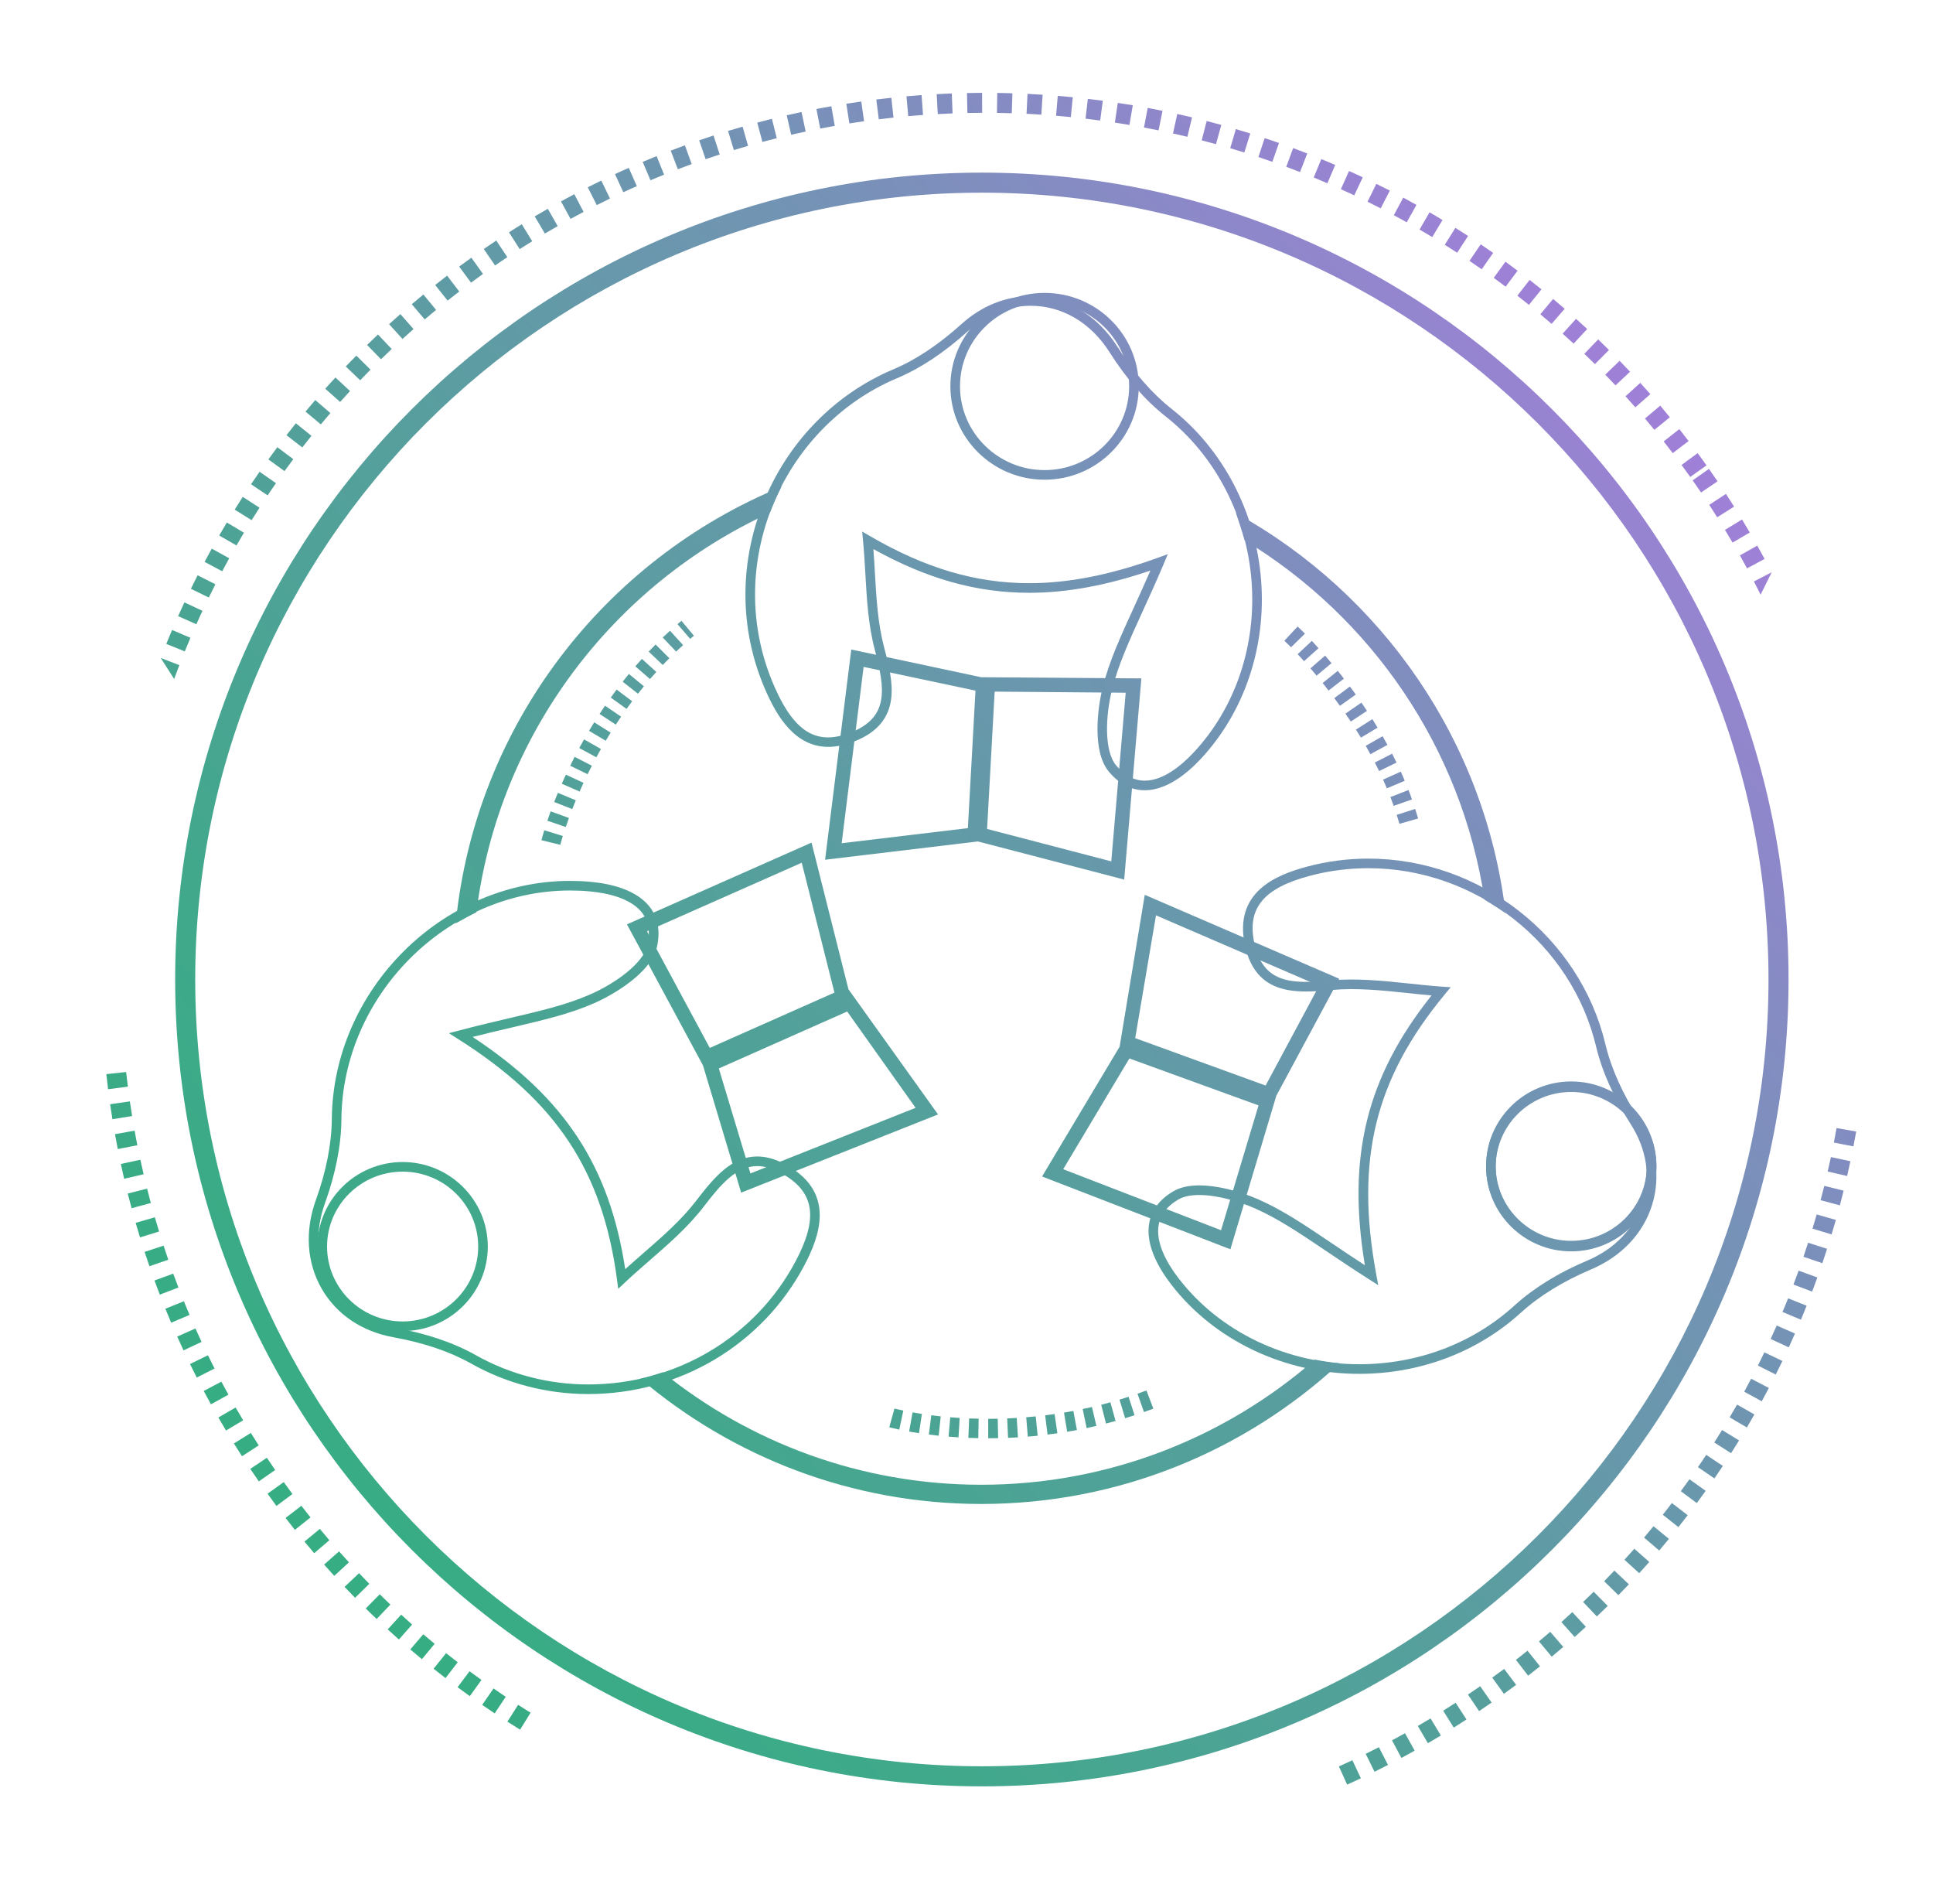 <?xml version="1.0" encoding="utf-8"?>
<!-- Generator: Adobe Illustrator 15.0.0, SVG Export Plug-In . SVG Version: 6.00 Build 0)  -->
<!DOCTYPE svg PUBLIC "-//W3C//DTD SVG 1.1//EN" "http://www.w3.org/Graphics/SVG/1.1/DTD/svg11.dtd">
<svg version="1.1" id="Layer_1" xmlns="http://www.w3.org/2000/svg" xmlns:xlink="http://www.w3.org/1999/xlink" x="0px" y="0px"
	 width="265.306px" height="261.225px" viewBox="0 0 265.306 261.225" enable-background="new 0 0 265.306 261.225"
	 xml:space="preserve">
<g>
	<linearGradient id="SVGID_1_" gradientUnits="userSpaceOnUse" x1="269.325" y1="27.744" x2="-115.636" y2="359.093">
		<stop  offset="0" style="stop-color:#C471F5"/>
		<stop  offset="0.004" style="stop-color:#C372F4"/>
		<stop  offset="0.118" style="stop-color:#9883D2"/>
		<stop  offset="0.237" style="stop-color:#7493B5"/>
		<stop  offset="0.363" style="stop-color:#569F9D"/>
		<stop  offset="0.495" style="stop-color:#3FA98A"/>
		<stop  offset="0.636" style="stop-color:#2FB07D"/>
		<stop  offset="0.794" style="stop-color:#25B475"/>
		<stop  offset="1" style="stop-color:#22B573"/>
	</linearGradient>
	<path fill="url(#SVGID_1_)" d="M192.077,113.046c-0.119-0.416-0.244-0.827-0.379-1.23l2.537-0.812
		c0.141,0.43,0.273,0.869,0.405,1.311L192.077,113.046z M191.286,110.583c-0.146-0.404-0.299-0.808-0.451-1.207l2.484-0.966
		c0.168,0.428,0.328,0.853,0.474,1.288L191.286,110.583z M190.351,108.175c-0.176-0.404-0.341-0.799-0.525-1.196l2.435-1.092
		c0.187,0.416,0.368,0.828,0.544,1.251L190.351,108.175z M189.282,105.805c-0.196-0.392-0.387-0.783-0.587-1.167l2.374-1.216
		c0.205,0.402,0.407,0.811,0.607,1.223L189.282,105.805z M188.088,103.492c-0.21-0.383-0.42-0.767-0.638-1.146l2.314-1.321
		c0.224,0.392,0.445,0.783,0.662,1.19L188.088,103.492z M186.787,101.221c-0.226-0.373-0.452-0.739-0.685-1.102l2.258-1.433
		c0.242,0.385,0.484,0.773,0.717,1.16L186.787,101.221z M185.396,99.015c-0.242-0.372-0.489-0.728-0.734-1.089l2.193-1.51
		c0.264,0.371,0.512,0.747,0.765,1.127L185.396,99.015z M183.909,96.856c-0.258-0.363-0.518-0.712-0.775-1.057l2.145-1.593
		c0.266,0.357,0.53,0.721,0.804,1.103L183.909,96.856z M182.345,94.76c-0.279-0.357-0.537-0.705-0.811-1.035l2.075-1.669
		c0.278,0.342,0.56,0.703,0.844,1.069L182.345,94.76z M180.703,92.714c-0.286-0.354-0.573-0.686-0.845-0.997l2.01-1.749
		c0.287,0.327,0.574,0.67,0.884,1.033L180.703,92.714z M178.981,90.729c-0.313-0.348-0.607-0.671-0.877-0.961l1.951-1.825
		c0.277,0.306,0.586,0.641,0.91,1.006L178.981,90.729z M177.195,88.819c-0.566-0.571-0.9-0.885-0.917-0.893l1.826-1.954
		c0,0,0.363,0.34,1,0.981L177.195,88.819z"/>
	<linearGradient id="SVGID_2_" gradientUnits="userSpaceOnUse" x1="226.976" y1="-21.46" x2="-157.997" y2="309.899">
		<stop  offset="0" style="stop-color:#C471F5"/>
		<stop  offset="0.004" style="stop-color:#C372F4"/>
		<stop  offset="0.118" style="stop-color:#9883D2"/>
		<stop  offset="0.237" style="stop-color:#7493B5"/>
		<stop  offset="0.363" style="stop-color:#569F9D"/>
		<stop  offset="0.495" style="stop-color:#3FA98A"/>
		<stop  offset="0.636" style="stop-color:#2FB07D"/>
		<stop  offset="0.794" style="stop-color:#25B475"/>
		<stop  offset="1" style="stop-color:#22B573"/>
	</linearGradient>
	<path fill="url(#SVGID_2_)" d="M76.905,115.93l-2.587-0.635c0,0,0.112-0.49,0.386-1.363l2.541,0.785
		C77.019,115.474,76.905,115.909,76.905,115.93 M77.652,113.483l-2.524-0.86c0.127-0.391,0.281-0.823,0.449-1.287l2.51,0.912
		C77.919,112.696,77.778,113.107,77.652,113.483 M78.546,111.026l-2.486-0.973c0.16-0.399,0.328-0.822,0.508-1.257l2.46,1.023
		C78.861,110.239,78.702,110.64,78.546,111.026 M79.545,108.617l-2.438-1.072c0.183-0.407,0.37-0.824,0.564-1.243l2.419,1.125
		C79.901,107.834,79.722,108.23,79.545,108.617 M80.649,106.242l-2.389-1.166c0.188-0.401,0.391-0.803,0.609-1.221l2.365,1.221
		C81.038,105.476,80.846,105.861,80.649,106.242 M81.851,103.92l-2.348-1.27c0.21-0.385,0.435-0.785,0.657-1.188l2.32,1.314
		C82.262,103.166,82.054,103.541,81.851,103.92 M83.134,101.648l-2.288-1.364c0.231-0.388,0.466-0.77,0.71-1.163l2.258,1.415
		C83.583,100.907,83.353,101.284,83.134,101.648 M84.52,99.434l-2.229-1.459c0.237-0.379,0.498-0.755,0.754-1.133l2.203,1.503
		C84.991,98.708,84.759,99.073,84.52,99.434 M85.995,97.28l-2.168-1.555c0.262-0.367,0.526-0.734,0.804-1.101l2.132,1.607
		C86.5,96.576,86.245,96.927,85.995,97.28 M87.56,95.192l-2.098-1.647c0.277-0.359,0.561-0.711,0.854-1.063l2.06,1.694
		C88.096,94.516,87.823,94.851,87.56,95.192 M89.215,93.183l-2.019-1.749c0.293-0.335,0.605-0.68,0.908-1.02l1.975,1.795
		C89.786,92.528,89.5,92.852,89.215,93.183 M90.96,91.253l-1.93-1.838c0.314-0.327,0.632-0.652,0.951-0.976l1.888,1.885
		C91.562,90.63,91.262,90.939,90.96,91.253 M92.8,89.412l-1.84-1.931c0.328-0.312,0.664-0.618,1-0.927l1.794,1.97
		C93.435,88.817,93.112,89.11,92.8,89.412 M94.728,87.669l-1.74-2.021l0.545-0.458l1.705,2.047L94.728,87.669z"/>
	<linearGradient id="SVGID_3_" gradientUnits="userSpaceOnUse" x1="296.367" y1="59.163" x2="-88.597" y2="390.515">
		<stop  offset="0" style="stop-color:#C471F5"/>
		<stop  offset="0.004" style="stop-color:#C372F4"/>
		<stop  offset="0.118" style="stop-color:#9883D2"/>
		<stop  offset="0.237" style="stop-color:#7493B5"/>
		<stop  offset="0.363" style="stop-color:#569F9D"/>
		<stop  offset="0.495" style="stop-color:#3FA98A"/>
		<stop  offset="0.636" style="stop-color:#2FB07D"/>
		<stop  offset="0.794" style="stop-color:#25B475"/>
		<stop  offset="1" style="stop-color:#22B573"/>
	</linearGradient>
	<path fill="url(#SVGID_3_)" d="M139.713,197.238c-0.462,0.026-0.917,0.047-1.355,0.069l-0.12-2.665
		c0.436-0.018,0.868-0.038,1.309-0.066L139.713,197.238z M141.068,197.141l-0.218-2.659c0.428-0.039,0.864-0.072,1.301-0.121
		l0.271,2.654C141.97,197.056,141.515,197.104,141.068,197.141 M136.994,197.347c-0.462,0.01-0.913,0.014-1.363,0.014v-2.669
		c0.429,0.003,0.861-0.005,1.31-0.006L136.994,197.347z M143.78,196.86l-0.331-2.647c0.429-0.056,0.86-0.112,1.294-0.171
		l0.383,2.635C144.673,196.743,144.224,196.803,143.78,196.86 M134.269,197.347c-0.459-0.007-0.914-0.02-1.361-0.039l0.109-2.665
		c0.43,0.015,0.861,0.032,1.303,0.037L134.269,197.347z M146.467,196.469l-0.431-2.626c0.426-0.078,0.852-0.155,1.282-0.229
		l0.489,2.618C147.364,196.317,146.916,196.392,146.467,196.469 M131.555,197.238c-0.472-0.033-0.925-0.061-1.362-0.098l0.227-2.659
		c0.422,0.036,0.85,0.066,1.295,0.095L131.555,197.238z M149.144,195.968l-0.545-2.615c0.426-0.09,0.846-0.182,1.273-0.279
		l0.608,2.594C150.03,195.772,149.586,195.87,149.144,195.968 M128.833,197.012c-0.473-0.054-0.922-0.105-1.346-0.159l0.335-2.647
		c0.413,0.057,0.843,0.106,1.294,0.155L128.833,197.012z M151.8,195.343l-0.658-2.576c0.416-0.111,0.832-0.225,1.261-0.342
		l0.712,2.57C152.674,195.113,152.233,195.235,151.8,195.343 M126.131,196.665c-0.491-0.078-0.944-0.152-1.354-0.224l0.475-2.628
		c0.385,0.069,0.816,0.14,1.278,0.215L126.131,196.665z M154.427,194.612l-0.776-2.553c0.415-0.125,0.831-0.248,1.243-0.391
		l0.826,2.536C155.286,194.35,154.86,194.481,154.427,194.612 M123.426,196.176c-0.892-0.193-1.373-0.325-1.373-0.325l0.712-2.566
		c0.02,0.002,0.447,0.118,1.216,0.277L123.426,196.176z M157.013,193.765l-0.891-2.511c0.414-0.146,0.819-0.294,1.23-0.45l0.946,2.5
		C157.862,193.464,157.438,193.618,157.013,193.765"/>
	<g>
		<linearGradient id="SVGID_4_" gradientUnits="userSpaceOnUse" x1="252.184" y1="7.82" x2="-132.794" y2="339.183">
			<stop  offset="0" style="stop-color:#C471F5"/>
			<stop  offset="0.004" style="stop-color:#C372F4"/>
			<stop  offset="0.118" style="stop-color:#9883D2"/>
			<stop  offset="0.237" style="stop-color:#7493B5"/>
			<stop  offset="0.363" style="stop-color:#569F9D"/>
			<stop  offset="0.495" style="stop-color:#3FA98A"/>
			<stop  offset="0.636" style="stop-color:#2FB07D"/>
			<stop  offset="0.794" style="stop-color:#25B475"/>
			<stop  offset="1" style="stop-color:#22B573"/>
		</linearGradient>
		<path fill="url(#SVGID_4_)" d="M80.721,191.296c-5.648,0-11.203-1.448-16.06-4.185c-2.909-1.638-6.494-2.851-10.648-3.604
			c-4.333-0.778-7.829-3.141-9.852-6.649c-2.067-3.593-2.35-7.937-0.791-12.234c1.393-3.845,2.144-7.658,2.17-11.027
			c0.148-17.736,15.136-32.72,32.723-32.72c0.924,0,1.857,0.043,2.781,0.128c2.747,0.252,6.407,1.079,8.233,3.578
			c1.054,1.443,1.355,3.241,0.896,5.343c-0.76,3.463-5.803,6.502-8.659,7.75c-3.337,1.46-6.845,2.281-11.288,3.324
			c-1.66,0.388-3.436,0.804-5.36,1.292c12.626,8.333,18.789,17.72,20.946,31.87c0.822-0.747,1.666-1.479,2.503-2.213
			c2.567-2.232,5.218-4.539,7.259-7.208c2.528-3.309,4.902-6.045,8.353-6.045c1.394,0,2.825,0.452,4.388,1.388
			c6.289,3.765,4.197,9.538,2.081,13.555C104.636,184.528,93.265,191.296,80.721,191.296z M78.263,122.196
			c-16.879,0-31.26,14.385-31.406,31.411c-0.023,3.518-0.803,7.481-2.244,11.466c-1.426,3.927-1.18,7.879,0.691,11.126
			c1.822,3.169,5,5.304,8.939,6.012c4.305,0.778,8.028,2.041,11.067,3.753c4.66,2.626,9.986,4.015,15.41,4.015
			c12.055,0,22.979-6.497,28.505-16.958c3.053-5.78,2.577-9.31-1.592-11.803c-1.352-0.81-2.56-1.202-3.708-1.202
			c-2.847,0-4.995,2.503-7.308,5.524c-2.117,2.776-4.822,5.13-7.436,7.403c-1.148,1-2.292,1.999-3.396,3.034l-0.936,0.878
			l-0.165-1.272c-1.987-14.888-8.302-24.45-21.794-32.995l-1.275-0.81l1.461-0.386c2.502-0.659,4.766-1.189,6.846-1.676
			c4.379-1.025,7.834-1.836,11.064-3.25c3.41-1.489,7.333-4.259,7.899-6.824c0.374-1.714,0.147-3.154-0.673-4.28
			c-1.539-2.104-4.814-2.815-7.289-3.043C80.042,122.236,79.148,122.196,78.263,122.196z"/>
	</g>
	<g>
		<linearGradient id="SVGID_5_" gradientUnits="userSpaceOnUse" x1="239.962" y1="-6.377" x2="-145.013" y2="324.985">
			<stop  offset="0" style="stop-color:#C471F5"/>
			<stop  offset="0.004" style="stop-color:#C372F4"/>
			<stop  offset="0.118" style="stop-color:#9883D2"/>
			<stop  offset="0.237" style="stop-color:#7493B5"/>
			<stop  offset="0.363" style="stop-color:#569F9D"/>
			<stop  offset="0.495" style="stop-color:#3FA98A"/>
			<stop  offset="0.636" style="stop-color:#2FB07D"/>
			<stop  offset="0.794" style="stop-color:#25B475"/>
			<stop  offset="1" style="stop-color:#22B573"/>
		</linearGradient>
		<path fill="url(#SVGID_5_)" d="M157.114,108.444c-1.852,0-3.512-0.863-4.932-2.565c-2.272-2.724-1.588-8.566-0.826-11.592
			c0.887-3.529,2.379-6.796,4.268-10.931c0.715-1.561,1.478-3.229,2.271-5.06c-6.027,2.05-11.484,3.049-16.638,3.049l0,0
			c-7.2,0-14.024-1.91-21.384-6c0.085,1.104,0.151,2.217,0.213,3.33c0.195,3.399,0.398,6.913,1.262,10.158
			c1.205,4.567,2.707,10.253-4.123,12.921c-1.248,0.489-2.441,0.736-3.542,0.736c-4.571,0-7.009-4.218-8.446-7.39
			c-3.697-8.165-3.897-17.351-0.559-25.864c3.279-8.376,9.805-15.133,17.9-18.539c3.087-1.298,6.242-3.392,9.377-6.22
			c2.782-2.507,6.073-3.834,9.52-3.834c4.773,0,9.119,2.547,11.928,6.985c2.188,3.46,4.742,6.386,7.385,8.468
			c7.096,5.588,11.582,14.173,12.303,23.549c0.705,9.166-2.311,18.091-8.27,24.482C162.982,106.099,160.153,108.444,157.114,108.444
			z M160.286,76.042l-0.586,1.39c-1.014,2.396-1.983,4.52-2.877,6.472c-1.86,4.073-3.33,7.292-4.188,10.704
			c-0.906,3.61-1.123,8.41,0.558,10.426c1.158,1.388,2.479,2.09,3.922,2.09c2.566,0,5.084-2.118,6.746-3.898
			c5.707-6.121,8.593-14.679,7.915-23.482c-0.693-9.01-4.998-17.252-11.806-22.614c-2.757-2.171-5.414-5.212-7.681-8.795
			c-2.56-4.051-6.501-6.374-10.813-6.374c-3.114,0-6.1,1.208-8.639,3.494c-3.244,2.929-6.523,5.099-9.746,6.456
			c-7.769,3.271-14.035,9.758-17.187,17.807c-3.205,8.177-3.015,17,0.537,24.838c2.729,6.036,5.776,7.735,10.306,5.973
			c5.32-2.082,4.735-6.021,3.323-11.359c-0.896-3.373-1.101-6.955-1.297-10.421c-0.089-1.517-0.175-3.034-0.319-4.535l-0.119-1.274
			l1.107,0.643c7.57,4.395,14.501,6.443,21.815,6.443c5.397,0,11.159-1.136,17.611-3.471L160.286,76.042z"/>
	</g>
	<g>
		<linearGradient id="SVGID_6_" gradientUnits="userSpaceOnUse" x1="297.744" y1="60.752" x2="-87.237" y2="392.118">
			<stop  offset="0" style="stop-color:#C471F5"/>
			<stop  offset="0.004" style="stop-color:#C372F4"/>
			<stop  offset="0.118" style="stop-color:#9883D2"/>
			<stop  offset="0.237" style="stop-color:#7493B5"/>
			<stop  offset="0.363" style="stop-color:#569F9D"/>
			<stop  offset="0.495" style="stop-color:#3FA98A"/>
			<stop  offset="0.636" style="stop-color:#2FB07D"/>
			<stop  offset="0.794" style="stop-color:#25B475"/>
			<stop  offset="1" style="stop-color:#22B573"/>
		</linearGradient>
		<path fill="url(#SVGID_6_)" d="M186.547,188.524c-10.252,0-19.911-4.599-25.831-12.305c-1.681-2.19-3.562-5.435-2.969-8.476
			c0.342-1.753,1.456-3.196,3.314-4.282c0.899-0.53,2.097-0.798,3.541-0.798c2.316,0,5.314,0.705,8.029,1.888
			c3.333,1.451,6.323,3.466,10.105,6.015c1.414,0.952,2.926,1.972,4.594,3.055c-2.467-14.918,0.23-25.822,9.15-37.022
			c-1.109-0.098-2.225-0.217-3.338-0.336c-3.434-0.371-7.141-0.719-10.213-0.423c-1.178,0.111-2.429,0.216-3.629,0.216
			c-3.301,0-7.246-0.729-8.446-6.394c-1.503-7.182,4.147-9.568,8.53-10.738c2.743-0.733,5.576-1.104,8.41-1.104
			c15.345,0,29.04,10.723,32.556,25.496c0.774,3.257,2.32,6.71,4.591,10.265c2.37,3.707,3.012,7.879,1.813,11.749
			c-1.23,3.961-4.229,7.117-8.442,8.893c-3.753,1.583-7.06,3.622-9.558,5.896C202.802,185.54,194.917,188.524,186.547,188.524z
			 M164.603,163.983c-1.209,0-2.178,0.204-2.877,0.617c-1.515,0.889-2.417,2.032-2.684,3.396c-0.5,2.557,1.201,5.446,2.721,7.418
			c5.674,7.383,14.939,11.791,24.784,11.791c8.042,0,15.61-2.862,21.321-8.063c2.605-2.377,6.043-4.498,9.936-6.136
			c3.846-1.622,6.578-4.488,7.689-8.071c1.088-3.491,0.496-7.273-1.658-10.646c-2.354-3.681-3.955-7.27-4.768-10.671
			c-3.377-14.186-16.529-24.481-31.271-24.481c-2.721,0-5.437,0.355-8.07,1.059c-6.311,1.687-8.576,4.434-7.576,9.192
			c0.991,4.7,4.024,5.348,7.152,5.348c1.145,0,2.357-0.103,3.502-0.21c3.188-0.305,6.982,0.049,10.483,0.425
			c1.516,0.162,3.03,0.326,4.544,0.432l1.28,0.088l-0.817,0.988c-9.582,11.581-12.307,22.707-9.406,38.404l0.277,1.489l-1.279-0.813
			c-2.185-1.387-4.114-2.688-5.885-3.882c-3.729-2.512-6.669-4.496-9.894-5.897C170.132,164.901,167.127,163.983,164.603,163.983z"
			/>
	</g>
	<g>
		<linearGradient id="SVGID_7_" gradientUnits="userSpaceOnUse" x1="311.881" y1="77.172" x2="-73.108" y2="408.546">
			<stop  offset="0" style="stop-color:#C471F5"/>
			<stop  offset="0.004" style="stop-color:#C372F4"/>
			<stop  offset="0.118" style="stop-color:#9883D2"/>
			<stop  offset="0.237" style="stop-color:#7493B5"/>
			<stop  offset="0.363" style="stop-color:#569F9D"/>
			<stop  offset="0.495" style="stop-color:#3FA98A"/>
			<stop  offset="0.636" style="stop-color:#2FB07D"/>
			<stop  offset="0.794" style="stop-color:#25B475"/>
			<stop  offset="1" style="stop-color:#22B573"/>
		</linearGradient>
		<path fill="url(#SVGID_7_)" d="M215.655,171.591c-6.449,0-11.689-5.201-11.689-11.595s5.24-11.596,11.689-11.596
			s11.691,5.202,11.691,11.596S222.104,171.591,215.655,171.591z M215.655,149.72c-5.719,0-10.372,4.609-10.372,10.276
			c0,5.668,4.653,10.277,10.372,10.277c5.72,0,10.373-4.609,10.373-10.277C226.028,154.329,221.375,149.72,215.655,149.72z"/>
	</g>
	<linearGradient id="SVGID_8_" gradientUnits="userSpaceOnUse" x1="264.8" y1="22.48" x2="-120.177" y2="353.843">
		<stop  offset="0" style="stop-color:#C471F5"/>
		<stop  offset="0.004" style="stop-color:#C372F4"/>
		<stop  offset="0.118" style="stop-color:#9883D2"/>
		<stop  offset="0.237" style="stop-color:#7493B5"/>
		<stop  offset="0.363" style="stop-color:#569F9D"/>
		<stop  offset="0.495" style="stop-color:#3FA98A"/>
		<stop  offset="0.636" style="stop-color:#2FB07D"/>
		<stop  offset="0.794" style="stop-color:#25B475"/>
		<stop  offset="1" style="stop-color:#22B573"/>
	</linearGradient>
	<path fill="url(#SVGID_8_)" d="M134.759,245.13c-61.048,0-110.719-49.674-110.719-110.717c0-61.054,49.671-110.724,110.719-110.724
		c61.053,0,110.722,49.67,110.722,110.724C245.48,195.456,195.812,245.13,134.759,245.13 M134.759,26.44
		c-59.533,0-107.965,48.436-107.965,107.973c0,59.527,48.432,107.963,107.965,107.963c59.539,0,107.969-48.436,107.969-107.963
		C242.728,74.876,194.298,26.44,134.759,26.44"/>
	<linearGradient id="SVGID_9_" gradientUnits="userSpaceOnUse" x1="264.865" y1="22.556" x2="-120.112" y2="353.919">
		<stop  offset="0" style="stop-color:#C471F5"/>
		<stop  offset="0.004" style="stop-color:#C372F4"/>
		<stop  offset="0.118" style="stop-color:#9883D2"/>
		<stop  offset="0.237" style="stop-color:#7493B5"/>
		<stop  offset="0.363" style="stop-color:#569F9D"/>
		<stop  offset="0.495" style="stop-color:#3FA98A"/>
		<stop  offset="0.636" style="stop-color:#2FB07D"/>
		<stop  offset="0.794" style="stop-color:#25B475"/>
		<stop  offset="1" style="stop-color:#22B573"/>
	</linearGradient>
	<path fill="url(#SVGID_9_)" d="M204.724,233.63c-0.569,0.398-1.14,0.791-1.717,1.174l-1.527-2.267
		c0.559-0.38,1.119-0.762,1.678-1.148L204.724,233.63z M206.413,232.43l-1.6-2.223c0.545-0.392,1.09-0.794,1.635-1.194l1.643,2.191
		C207.528,231.61,206.979,232.022,206.413,232.43 M201.276,235.952c-0.578,0.376-1.158,0.749-1.746,1.115l-1.451-2.32
		c0.57-0.356,1.143-0.721,1.709-1.09L201.276,235.952z M209.739,229.942l-1.676-2.166c0.529-0.415,1.059-0.832,1.59-1.26l1.713,2.14
		C210.827,229.089,210.285,229.515,209.739,229.942 M197.765,238.151c-0.594,0.36-1.195,0.713-1.789,1.056l-1.378-2.367
		c0.587-0.337,1.168-0.684,1.748-1.03L197.765,238.151z M212.974,227.339l-1.748-2.104c0.517-0.435,1.034-0.87,1.544-1.313
		l1.79,2.074C214.034,226.448,213.503,226.896,212.974,227.339 M194.165,240.23c-0.6,0.341-1.21,0.673-1.822,0.998l-1.287-2.413
		c0.595-0.32,1.189-0.643,1.784-0.973L194.165,240.23z M216.124,224.632l-1.822-2.047c0.501-0.451,1.006-0.904,1.502-1.362
		l1.859,2.011C217.149,223.702,216.64,224.171,216.124,224.632 M190.503,242.189c-0.612,0.321-1.236,0.627-1.849,0.937l-1.212-2.46
		c0.604-0.293,1.212-0.603,1.813-0.909L190.503,242.189z M219.172,221.814l-1.889-1.981c0.489-0.471,0.97-0.938,1.452-1.412
		l1.93,1.949C220.171,220.853,219.674,221.339,219.172,221.814 M186.778,244.022c-0.626,0.298-1.254,0.586-1.882,0.87l-1.129-2.498
		c0.618-0.276,1.229-0.562,1.847-0.85L186.778,244.022z M222.124,218.896l-1.953-1.914c0.473-0.482,0.941-0.971,1.402-1.46
		l1.99,1.88C223.091,217.903,222.613,218.399,222.124,218.896 M224.984,215.876l-2.026-1.842c0.458-0.504,0.906-1.009,1.355-1.51
		l2.052,1.811C225.912,214.853,225.443,215.366,224.984,215.876 M227.728,212.769l-2.08-1.781c0.433-0.514,0.873-1.033,1.297-1.554
		l2.117,1.735C228.623,211.703,228.177,212.238,227.728,212.769 M230.362,209.555l-2.139-1.696c0.422-0.535,0.834-1.072,1.245-1.607
		l2.173,1.668C231.222,208.466,230.796,209.015,230.362,209.555 M232.89,206.256l-2.199-1.628c0.398-0.539,0.797-1.088,1.188-1.643
		l2.228,1.594C233.711,205.139,233.304,205.7,232.89,206.256 M235.301,202.876l-2.256-1.551c0.384-0.556,0.763-1.117,1.131-1.684
		l2.286,1.516C236.075,201.729,235.691,202.304,235.301,202.876 M237.591,199.41l-2.304-1.466c0.355-0.571,0.714-1.145,1.067-1.713
		l2.335,1.43C238.327,198.248,237.963,198.836,237.591,199.41 M239.76,195.885l-2.364-1.395c0.345-0.573,0.686-1.157,1.021-1.745
		l2.375,1.35C240.452,194.694,240.108,195.292,239.76,195.885 M241.801,192.288l-2.405-1.314c0.321-0.59,0.643-1.185,0.95-1.781
		l2.43,1.27C242.456,191.069,242.128,191.68,241.801,192.288 M243.722,188.618l-2.447-1.229c0.301-0.601,0.601-1.208,0.887-1.813
		l2.475,1.182C244.337,187.384,244.028,187.999,243.722,188.618 M245.509,184.887l-2.486-1.146c0.287-0.616,0.556-1.232,0.83-1.85
		l2.508,1.102C246.087,183.628,245.8,184.255,245.509,184.887 M247.18,181.094l-2.53-1.063c0.269-0.621,0.518-1.244,0.77-1.872
		l2.541,1.012C247.711,179.812,247.446,180.454,247.18,181.094 M248.717,177.239l-2.563-0.969c0.243-0.637,0.474-1.268,0.706-1.905
		l2.577,0.932C249.198,175.943,248.962,176.592,248.717,177.239 M250.121,173.338l-2.594-0.878c0.219-0.646,0.425-1.285,0.636-1.93
		l2.605,0.838C250.56,172.026,250.335,172.681,250.121,173.338 M251.386,169.39l-2.62-0.793c0.196-0.646,0.392-1.295,0.572-1.947
		l2.634,0.753C251.784,168.063,251.589,168.728,251.386,169.39 M252.523,165.401l-2.649-0.706c0.178-0.651,0.344-1.309,0.512-1.964
		l2.654,0.655C252.872,164.06,252.698,164.729,252.523,165.401 M253.521,161.376l-2.669-0.615c0.152-0.659,0.302-1.32,0.443-1.983
		l2.674,0.57C253.823,160.027,253.677,160.702,253.521,161.376 M254.382,157.311l-2.684-0.524c0.128-0.657,0.252-1.324,0.372-1.991
		l2.695,0.477C254.642,155.951,254.513,156.634,254.382,157.311 M71.385,237.35c-0.587-0.358-1.167-0.724-1.745-1.096l1.475-2.312
		c0.564,0.369,1.137,0.728,1.709,1.078L71.385,237.35z M67.897,235.115c-0.572-0.382-1.145-0.775-1.717-1.164l1.559-2.257
		c0.553,0.39,1.117,0.771,1.676,1.141L67.897,235.115z M64.48,232.749c-0.558-0.404-1.116-0.809-1.675-1.222l1.637-2.192
		c0.543,0.396,1.086,0.798,1.641,1.193L64.48,232.749z M61.151,230.271c-0.549-0.42-1.092-0.851-1.637-1.282l1.711-2.135
		c0.531,0.419,1.063,0.837,1.597,1.248L61.151,230.271z M57.907,227.678c-0.539-0.439-1.061-0.88-1.592-1.334l1.779-2.083
		c0.523,0.44,1.037,0.881,1.561,1.311L57.907,227.678z M54.749,224.978c-0.517-0.461-1.025-0.925-1.536-1.391l1.851-2.014
		c0.498,0.453,1,0.906,1.5,1.354L54.749,224.978z M51.696,222.164c-0.502-0.473-1-0.952-1.494-1.446l1.922-1.947
		c0.48,0.48,0.969,0.949,1.459,1.414L51.696,222.164z M48.734,219.255c-0.479-0.492-0.966-0.992-1.44-1.494l1.984-1.886
		c0.47,0.491,0.938,0.98,1.41,1.462L48.734,219.255z M241.646,81.6c-0.301-0.609-0.605-1.211-0.921-1.814l2.439-1.255
		 M45.876,216.243c-0.467-0.514-0.929-1.031-1.392-1.545l2.049-1.813c0.46,0.505,0.906,1.012,1.362,1.504L45.876,216.243z
		 M242.19,76.699l-2.412,1.293c-0.32-0.598-0.648-1.188-0.976-1.782l2.387-1.336C241.529,75.481,241.86,76.084,242.19,76.699
		 M43.123,213.132c-0.454-0.525-0.891-1.057-1.335-1.589l2.109-1.743c0.43,0.522,0.869,1.041,1.309,1.555L43.123,213.132z
		 M240.158,73.071l-2.363,1.386c-0.34-0.588-0.691-1.167-1.042-1.747l2.344-1.421C239.458,71.879,239.806,72.474,240.158,73.071
		 M40.471,209.934c-0.423-0.54-0.854-1.083-1.274-1.637l2.164-1.669c0.413,0.537,0.834,1.068,1.254,1.596L40.471,209.934z
		 M238.006,69.522l-2.321,1.458c-0.354-0.572-0.718-1.141-1.09-1.707l2.295-1.497C237.267,68.358,237.638,68.938,238.006,69.522
		 M37.942,206.647c-0.411-0.551-0.817-1.109-1.221-1.674l2.222-1.597c0.396,0.552,0.792,1.093,1.194,1.636L37.942,206.647z
		 M235.738,66.049l-2.267,1.533c-0.385-0.556-0.77-1.119-1.152-1.669l2.236-1.571C234.955,64.903,235.35,65.475,235.738,66.049
		 M231.987,65.449c-0.395-0.557-0.793-1.103-1.191-1.646l2.207-1.622c0.414,0.553,0.815,1.119,1.217,1.68L231.987,65.449z
		 M37.767,201.718l-2.246,1.563c-0.395-0.568-0.782-1.142-1.166-1.718l2.275-1.521C37.004,200.596,37.382,201.164,37.767,201.718
		 M229.585,62.182c-0.409-0.539-0.82-1.075-1.241-1.608l2.144-1.694c0.434,0.544,0.854,1.089,1.273,1.643L229.585,62.182z
		 M35.509,198.341l-2.293,1.488c-0.379-0.587-0.749-1.166-1.113-1.753l2.328-1.444C34.786,197.203,35.141,197.774,35.509,198.341
		 M227.069,58.988c-0.422-0.522-0.855-1.04-1.294-1.558l2.093-1.767c0.441,0.529,0.889,1.061,1.318,1.597L227.069,58.988z
		 M33.373,194.897l-2.353,1.404c-0.356-0.593-0.704-1.189-1.047-1.788l2.365-1.37C32.679,193.731,33.022,194.318,33.373,194.897
		 M224.452,55.895c-0.447-0.513-0.9-1.018-1.35-1.516l2.027-1.841c0.461,0.513,0.922,1.029,1.383,1.547L224.452,55.895z
		 M31.35,191.378l-2.394,1.326c-0.339-0.608-0.671-1.216-0.995-1.83l2.419-1.28C30.7,190.192,31.021,190.786,31.35,191.378
		 M221.729,52.882c-0.462-0.493-0.932-0.98-1.408-1.467l1.971-1.905c0.486,0.495,0.959,1,1.434,1.501L221.729,52.882z
		 M29.446,187.791l-2.441,1.241c-0.316-0.615-0.623-1.241-0.924-1.856l2.459-1.2C28.833,186.584,29.136,187.184,29.446,187.791
		 M218.907,49.966c-0.485-0.474-0.967-0.945-1.455-1.414l1.9-1.979c0.495,0.483,0.991,0.964,1.48,1.453L218.907,49.966z
		 M27.667,184.142l-2.48,1.16c-0.294-0.63-0.58-1.262-0.863-1.893l2.501-1.11C27.104,182.916,27.382,183.529,27.667,184.142
		 M215.978,47.154c-0.496-0.462-0.998-0.92-1.503-1.368l1.839-2.035c0.508,0.462,1.02,0.922,1.529,1.396L215.978,47.154z
		 M26.017,180.435l-2.521,1.071c-0.271-0.631-0.536-1.272-0.798-1.917l2.537-1.027C25.491,179.188,25.747,179.813,26.017,180.435
		 M212.96,44.442c-0.516-0.443-1.027-0.887-1.547-1.318l1.756-2.102c0.531,0.448,1.062,0.896,1.586,1.35L212.96,44.442z
		 M24.49,176.673l-2.555,0.98c-0.247-0.643-0.495-1.29-0.735-1.941l2.574-0.937C24.009,175.405,24.247,176.044,24.49,176.673
		 M209.849,41.836c-0.531-0.425-1.06-0.848-1.59-1.262l1.681-2.16c0.547,0.425,1.091,0.857,1.632,1.289L209.849,41.836z
		 M23.097,172.861l-2.586,0.894c-0.227-0.652-0.449-1.309-0.662-1.963l2.6-0.86C22.659,171.582,22.874,172.225,23.097,172.861
		 M206.651,39.335c-0.547-0.403-1.092-0.811-1.635-1.206l1.611-2.215c0.563,0.412,1.111,0.815,1.664,1.235L206.651,39.335z
		 M21.833,168.991l-2.616,0.811c-0.205-0.664-0.399-1.333-0.597-1.998l2.633-0.762C21.438,167.695,21.634,168.345,21.833,168.991
		 M203.365,36.954c-0.559-0.392-1.116-0.775-1.675-1.153l1.537-2.272c0.572,0.391,1.137,0.782,1.71,1.173L203.365,36.954z
		 M20.703,165.08l-2.642,0.715c-0.183-0.666-0.357-1.341-0.528-2.016l2.657-0.67C20.354,163.766,20.526,164.425,20.703,165.08
		 M199.999,34.683c-0.566-0.373-1.133-0.735-1.703-1.093l1.461-2.322c0.578,0.369,1.159,0.739,1.736,1.112L199.999,34.683z
		 M19.712,161.135l-2.674,0.62c-0.154-0.672-0.308-1.354-0.453-2.034l2.682-0.575C19.407,159.812,19.554,160.476,19.712,161.135
		 M196.576,32.53c-0.579-0.348-1.159-0.69-1.739-1.03l1.367-2.366c0.603,0.345,1.195,0.697,1.782,1.058L196.576,32.53z
		 M18.849,157.153l-2.683,0.527c-0.138-0.68-0.266-1.364-0.386-2.044l2.693-0.483C18.593,155.816,18.719,156.487,18.849,157.153
		 M193.075,30.506c-0.586-0.333-1.182-0.657-1.775-0.971l1.296-2.418c0.608,0.33,1.214,0.657,1.814,0.999L193.075,30.506z
		 M18.132,153.147l-2.702,0.435c-0.111-0.68-0.218-1.37-0.315-2.058l2.707-0.387C17.924,151.806,18.026,152.479,18.132,153.147
		 M189.505,28.591c-0.602-0.308-1.2-0.609-1.809-0.908l1.207-2.456c0.625,0.303,1.236,0.616,1.852,0.929L189.505,28.591z
		 M17.552,149.116l-2.719,0.348c-0.083-0.688-0.168-1.377-0.239-2.066l2.719-0.293C17.388,147.772,17.467,148.444,17.552,149.116
		 M185.874,26.808c-0.609-0.293-1.225-0.565-1.838-0.845l1.123-2.5c0.627,0.284,1.26,0.575,1.881,0.865L185.874,26.808z
		 M182.185,25.147c-0.623-0.264-1.245-0.528-1.873-0.786l1.038-2.533c0.638,0.263,1.274,0.53,1.909,0.803L182.185,25.147z
		 M178.431,23.609c-0.627-0.245-1.256-0.481-1.892-0.72l0.949-2.568c0.649,0.243,1.293,0.488,1.935,0.74L178.431,23.609z
		 M174.632,22.205c-0.639-0.228-1.278-0.443-1.913-0.655l0.855-2.596c0.659,0.211,1.313,0.438,1.966,0.667L174.632,22.205z
		 M170.788,20.927c-0.648-0.204-1.292-0.398-1.939-0.59l0.774-2.623c0.657,0.195,1.321,0.394,1.976,0.6L170.788,20.927z
		 M166.897,19.78c-0.656-0.182-1.309-0.352-1.963-0.52l0.684-2.654c0.671,0.177,1.342,0.353,2.006,0.537L166.897,19.78z
		 M162.97,18.769c-0.664-0.162-1.32-0.308-1.977-0.455l0.589-2.676c0.678,0.155,1.354,0.31,2.025,0.468L162.97,18.769z
		 M159.011,17.89c-0.665-0.135-1.33-0.267-1.998-0.39l0.51-2.694c0.678,0.132,1.355,0.262,2.033,0.402L159.011,17.89z
		 M155.015,17.146c-0.664-0.112-1.336-0.225-1.999-0.32l0.404-2.704c0.684,0.098,1.369,0.208,2.056,0.32L155.015,17.146z
		 M151.001,16.539c-0.67-0.092-1.34-0.174-2.01-0.254l0.316-2.717c0.691,0.08,1.373,0.168,2.057,0.254L151.001,16.539z
		 M146.972,16.065c-0.676-0.066-1.349-0.126-2.025-0.183l0.232-2.732c0.682,0.064,1.373,0.124,2.064,0.191L146.972,16.065z
		 M142.927,15.735c-0.678-0.049-1.354-0.09-2.033-0.118l0.133-2.735c0.688,0.031,1.383,0.072,2.074,0.119L142.927,15.735z
		 M138.868,15.537c-0.678-0.021-1.355-0.039-2.034-0.046l0.04-2.737c0.694,0.004,1.384,0.025,2.078,0.045L138.868,15.537z
		 M134.802,15.479c-0.678,0-1.355,0.005-2.025,0.023l-0.057-2.735c0.691-0.013,1.383-0.023,2.074-0.029L134.802,15.479z
		 M22.064,90.288l2.55,0.986c-0.242,0.628-0.484,1.264-0.711,1.898 M130.741,15.559c-0.678,0.022-1.354,0.059-2.033,0.095
		l-0.145-2.732c0.689-0.044,1.381-0.069,2.074-0.098L130.741,15.559z M25.362,89.387l-2.537-1.025
		c0.261-0.636,0.521-1.279,0.797-1.91l2.515,1.071C25.876,88.141,25.612,88.766,25.362,89.387 M126.685,15.776
		c-0.682,0.052-1.356,0.106-2.028,0.163l-0.243-2.725c0.69-0.064,1.382-0.12,2.074-0.167L126.685,15.776z M26.948,85.662
		l-2.503-1.116c0.288-0.627,0.572-1.258,0.864-1.881l2.479,1.156C27.506,84.435,27.224,85.051,26.948,85.662 M122.631,16.137
		c-0.676,0.075-1.349,0.149-2.017,0.234l-0.338-2.717c0.684-0.085,1.378-0.162,2.062-0.234L122.631,16.137z M28.657,81.996
		L26.2,80.795c0.305-0.623,0.61-1.237,0.924-1.853l2.441,1.236C29.26,80.786,28.959,81.391,28.657,81.996 M118.595,16.636
		c-0.674,0.097-1.343,0.196-2.016,0.302l-0.423-2.703c0.685-0.111,1.37-0.209,2.054-0.306L118.595,16.636z M30.496,78.391
		l-2.417-1.287c0.325-0.608,0.653-1.216,0.984-1.818l2.396,1.324C31.133,77.195,30.815,77.788,30.496,78.391 M114.574,17.272
		c-0.671,0.119-1.331,0.246-1.997,0.372l-0.525-2.686c0.68-0.134,1.363-0.257,2.049-0.381L114.574,17.272z M32.456,74.848
		l-2.371-1.365c0.342-0.597,0.693-1.191,1.047-1.784l2.35,1.403C33.13,73.681,32.788,74.266,32.456,74.848 M110.579,18.053
		c-0.664,0.139-1.327,0.286-1.991,0.438l-0.61-2.669c0.672-0.156,1.357-0.306,2.035-0.45L110.579,18.053z M34.534,71.377
		l-2.326-1.443c0.363-0.586,0.734-1.17,1.109-1.751l2.301,1.49C35.251,70.238,34.892,70.809,34.534,71.377 M106.612,18.965
		c-0.658,0.164-1.315,0.33-1.971,0.51l-0.706-2.648c0.67-0.175,1.337-0.35,2.011-0.522L106.612,18.965z M36.733,67.978l-2.276-1.526
		c0.389-0.575,0.778-1.146,1.173-1.715l2.25,1.568C37.489,66.854,37.109,67.416,36.733,67.978 M102.675,20.015
		c-0.655,0.186-1.301,0.381-1.951,0.577l-0.8-2.622c0.667-0.201,1.335-0.396,1.999-0.586L102.675,20.015z M39.05,64.647
		l-2.216-1.606c0.404-0.558,0.813-1.118,1.228-1.672l2.193,1.638C39.848,63.552,39.448,64.1,39.05,64.647 M98.778,21.2
		c-0.643,0.208-1.284,0.424-1.93,0.644l-0.885-2.59c0.658-0.228,1.313-0.443,1.97-0.66L98.778,21.2z M41.485,61.4l-2.165-1.684
		c0.427-0.543,0.854-1.086,1.288-1.63l2.139,1.718C42.322,60.33,41.899,60.86,41.485,61.4 M94.936,22.516
		c-0.637,0.235-1.265,0.466-1.899,0.71l-0.979-2.556c0.65-0.25,1.301-0.495,1.949-0.727L94.936,22.516z M44.034,58.233l-2.104-1.753
		c0.438-0.53,0.889-1.062,1.342-1.584l2.074,1.788C44.897,57.202,44.466,57.713,44.034,58.233 M91.145,23.966
		c-0.624,0.246-1.252,0.506-1.872,0.77l-1.063-2.521c0.634-0.271,1.28-0.537,1.914-0.791L91.145,23.966z M46.681,55.159
		l-2.039-1.823c0.461-0.516,0.92-1.025,1.396-1.534l2.004,1.856C47.588,54.155,47.136,54.656,46.681,55.159 M87.403,25.542
		c-0.611,0.273-1.227,0.55-1.852,0.834l-1.146-2.488c0.63-0.288,1.26-0.577,1.898-0.85L87.403,25.542z M49.433,52.182l-1.977-1.895
		c0.484-0.5,0.967-0.994,1.454-1.488l1.942,1.925C50.373,51.207,49.901,51.688,49.433,52.182 M83.721,27.244
		c-0.607,0.293-1.214,0.591-1.815,0.901l-1.234-2.446c0.616-0.311,1.234-0.618,1.856-0.919L83.721,27.244z M52.293,49.298
		l-1.911-1.962c0.49-0.483,0.992-0.96,1.496-1.439l1.882,1.995C53.261,48.356,52.78,48.824,52.293,49.298 M80.098,29.077
		c-0.595,0.313-1.195,0.631-1.788,0.96l-1.313-2.403c0.608-0.333,1.216-0.664,1.827-0.986L80.098,29.077z M55.246,46.512
		l-1.845-2.027c0.51-0.465,1.027-0.926,1.551-1.382l1.805,2.053C56.252,45.604,55.743,46.057,55.246,46.512 M76.541,31.026
		c-0.588,0.334-1.173,0.674-1.753,1.024l-1.398-2.355c0.594-0.355,1.195-0.699,1.797-1.044L76.541,31.026z M58.29,43.832
		l-1.771-2.085c0.531-0.451,1.063-0.894,1.592-1.335l1.742,2.114C59.326,42.959,58.809,43.392,58.29,43.832 M73.048,33.102
		c-0.568,0.353-1.146,0.716-1.72,1.079l-1.473-2.305c0.587-0.375,1.177-0.741,1.759-1.106L73.048,33.102z M61.431,41.251
		l-1.701-2.145c0.539-0.427,1.084-0.853,1.637-1.279l1.662,2.176C62.491,40.419,61.96,40.832,61.431,41.251 M69.63,35.29
		c-0.557,0.371-1.121,0.746-1.682,1.136l-1.551-2.254c0.572-0.391,1.145-0.782,1.719-1.164L69.63,35.29z M64.651,38.787
		l-1.631-2.205c0.553-0.404,1.113-0.816,1.678-1.218l1.594,2.227C65.741,37.988,65.187,38.385,64.651,38.787"/>
	<g>
		<linearGradient id="SVGID_10_" gradientUnits="userSpaceOnUse" x1="255.869" y1="12.091" x2="-129.127" y2="343.47">
			<stop  offset="0" style="stop-color:#C471F5"/>
			<stop  offset="0.004" style="stop-color:#C372F4"/>
			<stop  offset="0.118" style="stop-color:#9883D2"/>
			<stop  offset="0.237" style="stop-color:#7493B5"/>
			<stop  offset="0.363" style="stop-color:#569F9D"/>
			<stop  offset="0.495" style="stop-color:#3FA98A"/>
			<stop  offset="0.636" style="stop-color:#2FB07D"/>
			<stop  offset="0.794" style="stop-color:#25B475"/>
			<stop  offset="1" style="stop-color:#22B573"/>
		</linearGradient>
		<path fill="url(#SVGID_10_)" d="M101.726,163.656l-5.24-17.456l-10.437-19.356l25.333-11.219l5.066,20.126l12.297,17.176
			L101.726,163.656z M88.8,127.787l9.506,17.66l4.693,15.576l22.667-9.002l-11.084-15.604l-4.542-18.031L88.8,127.787z"/>
	</g>
	<g>
		<linearGradient id="SVGID_11_" gradientUnits="userSpaceOnUse" x1="256.284" y1="12.552" x2="-128.735" y2="343.951">
			<stop  offset="0" style="stop-color:#C471F5"/>
			<stop  offset="0.004" style="stop-color:#C372F4"/>
			<stop  offset="0.118" style="stop-color:#9883D2"/>
			<stop  offset="0.237" style="stop-color:#7493B5"/>
			<stop  offset="0.363" style="stop-color:#569F9D"/>
			<stop  offset="0.495" style="stop-color:#3FA98A"/>
			<stop  offset="0.636" style="stop-color:#2FB07D"/>
			<stop  offset="0.794" style="stop-color:#25B475"/>
			<stop  offset="1" style="stop-color:#22B573"/>
		</linearGradient>
		<polygon fill="url(#SVGID_11_)" points="97.956,146.927 96.728,144.104 115.154,135.93 116.383,138.755 		"/>
	</g>
	<g>
		<linearGradient id="SVGID_12_" gradientUnits="userSpaceOnUse" x1="283.102" y1="43.733" x2="-101.89" y2="375.109">
			<stop  offset="0" style="stop-color:#C471F5"/>
			<stop  offset="0.004" style="stop-color:#C372F4"/>
			<stop  offset="0.118" style="stop-color:#9883D2"/>
			<stop  offset="0.237" style="stop-color:#7493B5"/>
			<stop  offset="0.363" style="stop-color:#569F9D"/>
			<stop  offset="0.495" style="stop-color:#3FA98A"/>
			<stop  offset="0.636" style="stop-color:#2FB07D"/>
			<stop  offset="0.794" style="stop-color:#25B475"/>
			<stop  offset="1" style="stop-color:#22B573"/>
		</linearGradient>
		<path fill="url(#SVGID_12_)" d="M168.872,171.432l-25.848-9.989l10.646-17.813l3.451-20.839l26.691,11.518l-8.634,16.051
			L168.872,171.432z M145.925,160.444l21.665,8.372l5.771-19.21l7.688-14.336l-22.388-9.663l-3.198,18.876L145.925,160.444z"/>
	</g>
	<g>
		<linearGradient id="SVGID_13_" gradientUnits="userSpaceOnUse" x1="283.497" y1="44.214" x2="-101.465" y2="375.564">
			<stop  offset="0" style="stop-color:#C471F5"/>
			<stop  offset="0.004" style="stop-color:#C372F4"/>
			<stop  offset="0.118" style="stop-color:#9883D2"/>
			<stop  offset="0.237" style="stop-color:#7493B5"/>
			<stop  offset="0.363" style="stop-color:#569F9D"/>
			<stop  offset="0.495" style="stop-color:#3FA98A"/>
			<stop  offset="0.636" style="stop-color:#2FB07D"/>
			<stop  offset="0.794" style="stop-color:#25B475"/>
			<stop  offset="1" style="stop-color:#22B573"/>
		</linearGradient>
		<polygon fill="url(#SVGID_13_)" points="172.96,151.769 154.077,144.907 155.196,142.233 174.075,149.097 		"/>
	</g>
	<g>
		<linearGradient id="SVGID_14_" gradientUnits="userSpaceOnUse" x1="250.562" y1="5.935" x2="-134.418" y2="337.301">
			<stop  offset="0" style="stop-color:#C471F5"/>
			<stop  offset="0.004" style="stop-color:#C372F4"/>
			<stop  offset="0.118" style="stop-color:#9883D2"/>
			<stop  offset="0.237" style="stop-color:#7493B5"/>
			<stop  offset="0.363" style="stop-color:#569F9D"/>
			<stop  offset="0.495" style="stop-color:#3FA98A"/>
			<stop  offset="0.636" style="stop-color:#2FB07D"/>
			<stop  offset="0.794" style="stop-color:#25B475"/>
			<stop  offset="1" style="stop-color:#22B573"/>
		</linearGradient>
		<path fill="url(#SVGID_14_)" d="M154.296,120.699l-20.078-5.233l-20.975,2.511l3.594-28.846l17.83,3.801l21.988,0.163
			L154.296,120.699z M134.351,113.458l18.173,4.739l1.979-23.14l-20.051-0.167l-15.921-3.376l-3.013,24.197L134.351,113.458z"/>
	</g>
	<g>
		<linearGradient id="SVGID_15_" gradientUnits="userSpaceOnUse" x1="249.843" y1="5.102" x2="-135.134" y2="336.464">
			<stop  offset="0" style="stop-color:#C471F5"/>
			<stop  offset="0.004" style="stop-color:#C372F4"/>
			<stop  offset="0.118" style="stop-color:#9883D2"/>
			<stop  offset="0.237" style="stop-color:#7493B5"/>
			<stop  offset="0.363" style="stop-color:#569F9D"/>
			<stop  offset="0.495" style="stop-color:#3FA98A"/>
			<stop  offset="0.636" style="stop-color:#2FB07D"/>
			<stop  offset="0.794" style="stop-color:#25B475"/>
			<stop  offset="1" style="stop-color:#22B573"/>
		</linearGradient>
		<polygon fill="url(#SVGID_15_)" points="135.448,114.32 132.817,114.107 133.921,94.122 136.551,94.333 		"/>
	</g>
	<g>
		<linearGradient id="SVGID_16_" gradientUnits="userSpaceOnUse" x1="228.227" y1="-20.029" x2="-156.789" y2="311.366">
			<stop  offset="0" style="stop-color:#C471F5"/>
			<stop  offset="0.004" style="stop-color:#C372F4"/>
			<stop  offset="0.118" style="stop-color:#9883D2"/>
			<stop  offset="0.237" style="stop-color:#7493B5"/>
			<stop  offset="0.363" style="stop-color:#569F9D"/>
			<stop  offset="0.495" style="stop-color:#3FA98A"/>
			<stop  offset="0.636" style="stop-color:#2FB07D"/>
			<stop  offset="0.794" style="stop-color:#25B475"/>
			<stop  offset="1" style="stop-color:#22B573"/>
		</linearGradient>
		<path fill="url(#SVGID_16_)" d="M143.37,65.828c-7.129,0-12.929-5.75-12.929-12.819c0-7.066,5.8-12.816,12.929-12.816
			c7.127,0,12.926,5.75,12.926,12.816C156.296,60.078,150.497,65.828,143.37,65.828z M143.37,41.511
			c-6.402,0-11.609,5.159-11.609,11.497c0,6.343,5.207,11.501,11.609,11.501c6.398,0,11.605-5.159,11.605-11.501
			C154.976,46.67,149.769,41.511,143.37,41.511z"/>
	</g>
	<g>
		<linearGradient id="SVGID_17_" gradientUnits="userSpaceOnUse" x1="311.944" y1="77.241" x2="-73.055" y2="408.623">
			<stop  offset="0" style="stop-color:#C471F5"/>
			<stop  offset="0.004" style="stop-color:#C372F4"/>
			<stop  offset="0.118" style="stop-color:#9883D2"/>
			<stop  offset="0.237" style="stop-color:#7493B5"/>
			<stop  offset="0.363" style="stop-color:#569F9D"/>
			<stop  offset="0.495" style="stop-color:#3FA98A"/>
			<stop  offset="0.636" style="stop-color:#2FB07D"/>
			<stop  offset="0.794" style="stop-color:#25B475"/>
			<stop  offset="1" style="stop-color:#22B573"/>
		</linearGradient>
		<path fill="url(#SVGID_17_)" d="M215.655,171.716c-6.449,0-11.689-5.202-11.689-11.599c0-6.392,5.24-11.593,11.689-11.593
			s11.691,5.201,11.691,11.593C227.347,166.514,222.104,171.716,215.655,171.716z M215.655,149.843
			c-5.719,0-10.372,4.609-10.372,10.274c0,5.667,4.653,10.28,10.372,10.28c5.72,0,10.373-4.613,10.373-10.28
			C226.028,154.452,221.375,149.843,215.655,149.843z"/>
	</g>
	<g>
		<linearGradient id="SVGID_18_" gradientUnits="userSpaceOnUse" x1="249.083" y1="4.228" x2="-135.886" y2="335.583">
			<stop  offset="0" style="stop-color:#C471F5"/>
			<stop  offset="0.004" style="stop-color:#C372F4"/>
			<stop  offset="0.118" style="stop-color:#9883D2"/>
			<stop  offset="0.237" style="stop-color:#7493B5"/>
			<stop  offset="0.363" style="stop-color:#569F9D"/>
			<stop  offset="0.495" style="stop-color:#3FA98A"/>
			<stop  offset="0.636" style="stop-color:#2FB07D"/>
			<stop  offset="0.794" style="stop-color:#25B475"/>
			<stop  offset="1" style="stop-color:#22B573"/>
		</linearGradient>
		<path fill="url(#SVGID_18_)" d="M55.263,182.654c-6.447,0-11.692-5.201-11.692-11.598c0-6.397,5.245-11.599,11.692-11.599
			c6.444,0,11.688,5.201,11.688,11.599C66.95,177.453,61.707,182.654,55.263,182.654z M55.263,160.776
			c-5.723,0-10.374,4.612-10.374,10.28c0,5.667,4.651,10.278,10.374,10.278c5.715,0,10.369-4.611,10.369-10.278
			C65.632,165.389,60.978,160.776,55.263,160.776z"/>
	</g>
	<linearGradient id="SVGID_19_" gradientUnits="userSpaceOnUse" x1="291.858" y1="53.919" x2="-93.112" y2="385.276">
		<stop  offset="0" style="stop-color:#C471F5"/>
		<stop  offset="0.004" style="stop-color:#C372F4"/>
		<stop  offset="0.118" style="stop-color:#9883D2"/>
		<stop  offset="0.237" style="stop-color:#7493B5"/>
		<stop  offset="0.363" style="stop-color:#569F9D"/>
		<stop  offset="0.495" style="stop-color:#3FA98A"/>
		<stop  offset="0.636" style="stop-color:#2FB07D"/>
		<stop  offset="0.794" style="stop-color:#25B475"/>
		<stop  offset="1" style="stop-color:#22B573"/>
	</linearGradient>
	<path fill="url(#SVGID_19_)" d="M134.681,206.38c18.97,0,36.254-7.336,49.189-19.305c-1.577-0.149-2.821-0.385-3.394-0.508
		c-12.274,10.684-28.286,17.176-45.796,17.176c-16.541,0-31.742-5.788-43.723-15.432c-0.879,0.299-1.959,0.628-3.058,0.891
		C100.535,199.906,116.859,206.38,134.681,206.38z"/>
	<linearGradient id="SVGID_20_" gradientUnits="userSpaceOnUse" x1="223.98" y1="-24.941" x2="-160.99" y2="306.415">
		<stop  offset="0" style="stop-color:#C471F5"/>
		<stop  offset="0.004" style="stop-color:#C372F4"/>
		<stop  offset="0.118" style="stop-color:#9883D2"/>
		<stop  offset="0.237" style="stop-color:#7493B5"/>
		<stop  offset="0.363" style="stop-color:#569F9D"/>
		<stop  offset="0.495" style="stop-color:#3FA98A"/>
		<stop  offset="0.636" style="stop-color:#2FB07D"/>
		<stop  offset="0.794" style="stop-color:#25B475"/>
		<stop  offset="1" style="stop-color:#22B573"/>
	</linearGradient>
	<path fill="url(#SVGID_20_)" d="M62.55,126.703c1.129-0.644,2.209-1.207,2.84-1.526c3.051-24.401,18.729-44.919,40.275-54.802
		c0.526-1.37,1.078-2.57,1.592-3.572C82.962,76.771,65.233,99.556,62.55,126.703z"/>
	<linearGradient id="SVGID_21_" gradientUnits="userSpaceOnUse" x1="269.451" y1="27.881" x2="-115.531" y2="359.248">
		<stop  offset="0" style="stop-color:#C471F5"/>
		<stop  offset="0.004" style="stop-color:#C372F4"/>
		<stop  offset="0.118" style="stop-color:#9883D2"/>
		<stop  offset="0.237" style="stop-color:#7493B5"/>
		<stop  offset="0.363" style="stop-color:#569F9D"/>
		<stop  offset="0.495" style="stop-color:#3FA98A"/>
		<stop  offset="0.636" style="stop-color:#2FB07D"/>
		<stop  offset="0.794" style="stop-color:#25B475"/>
		<stop  offset="1" style="stop-color:#22B573"/>
	</linearGradient>
	<path fill="url(#SVGID_21_)" d="M169.642,70.413c0.297,0.865,0.807,2.396,1.178,3.729c17.362,10.539,29.789,28.425,32.93,49.313
		c0.781,0.464,1.803,1.103,2.895,1.86C203.843,101.662,189.61,81.463,169.642,70.413z"/>
</g>
</svg>
